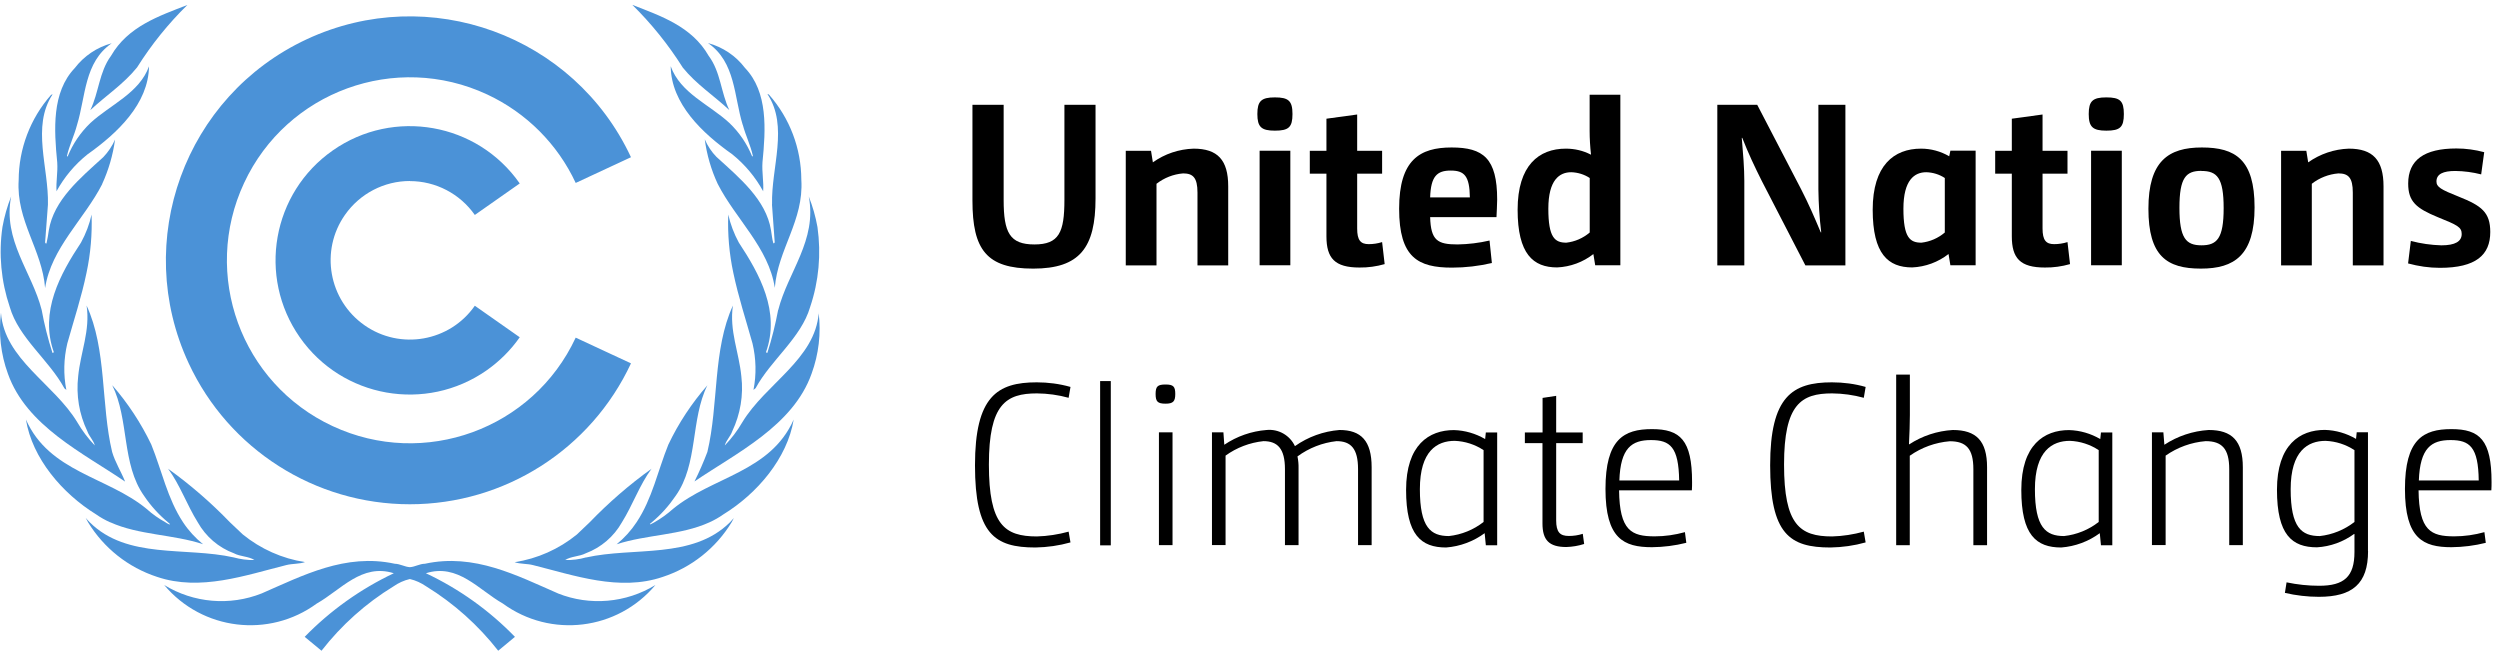 <svg width="271" height="71" viewBox="0 0 271 71" fill="none" xmlns="http://www.w3.org/2000/svg">
<g clip-path="url(#clip0_6465_16016)">
<path d="M60.486 64.325C56.042 62.395 51.418 59.944 46.062 61.111C45.489 61.111 44.991 61.451 44.429 61.482C43.877 61.451 43.368 61.122 42.795 61.111C37.439 59.944 32.815 62.395 28.371 64.325C24.903 65.704 20.979 65.364 17.797 63.413C21.923 68.334 29.156 69.214 34.332 65.428C36.962 63.943 39.221 61.037 42.689 62.14C39.083 63.847 35.806 66.181 33.027 69.034L34.851 70.54C37.015 67.761 39.656 65.396 42.657 63.561C43.188 63.19 43.792 62.914 44.429 62.766C45.065 62.914 45.659 63.19 46.2 63.561C49.201 65.407 51.842 67.772 54.006 70.54L55.82 69.034C53.041 66.17 49.774 63.837 46.168 62.14C49.626 61.037 51.895 63.943 54.515 65.428C59.701 69.214 66.924 68.334 71.05 63.413C67.868 65.364 63.944 65.704 60.476 64.325" fill="#4B92D7"/>
<path d="M11.072 19.95C11.772 18.423 12.249 16.789 12.472 15.124C12.165 15.835 11.73 16.471 11.199 17.033C8.696 19.314 5.833 21.668 5.292 24.966C5.228 25.444 5.143 25.921 5.037 26.388C4.931 26.441 4.931 26.314 4.889 26.282L5.196 22.188C5.302 18.189 3.393 13.756 5.695 10.235C5.621 10.213 5.578 10.277 5.515 10.309C3.277 12.854 2.036 16.132 2.025 19.515C1.739 23.938 4.571 27.067 4.889 31.224C5.546 26.876 9.142 23.757 11.083 19.95" fill="#4B92D7"/>
<path d="M13.554 52.191C13.13 51.12 12.483 50.112 12.154 48.988C10.924 43.823 11.592 37.894 9.386 33.121C9.8 35.826 8.718 38.223 8.474 40.8C8.241 42.836 8.58 44.904 9.471 46.75C9.651 47.291 10.15 47.747 10.277 48.288C9.545 47.524 8.909 46.686 8.379 45.774C5.875 41.606 0.466 38.944 0.106 33.906C-0.17 36.133 0.085 38.403 0.859 40.514C2.863 46.177 9.025 49.115 13.554 52.201" fill="#4B92D7"/>
<path d="M6.119 20.745C6.968 19.197 8.103 17.839 9.481 16.736C12.716 14.445 16.099 11.253 16.152 7.191C15.102 10.107 11.942 11.348 9.799 13.331C8.728 14.36 7.88 15.601 7.328 16.98L7.254 16.916C7.519 15.75 8.049 14.7 8.346 13.554C9.301 10.468 9.11 6.756 12.112 4.688C10.51 5.122 9.11 6.066 8.103 7.381C5.599 10.012 5.854 14.063 6.204 17.606C6.278 18.709 6.056 19.738 6.13 20.756" fill="#4B92D7"/>
<path d="M6.957 42.074L7.191 42.265C6.862 40.6 6.904 38.882 7.297 37.227C8.007 34.682 8.835 32.2 9.376 29.58C9.821 27.501 10.001 25.38 9.927 23.259C9.694 24.32 9.301 25.338 8.782 26.292C6.523 29.718 4.274 33.78 5.833 38.171C5.791 38.214 5.748 38.277 5.685 38.245C5.197 36.729 4.804 35.17 4.518 33.6C3.468 29.474 0.276 26.048 1.209 21.297C0.785 22.368 0.467 23.482 0.265 24.617C-0.159 27.523 0.117 30.492 1.06 33.282C2.026 36.633 5.314 39.02 6.968 42.074" fill="#4B92D7"/>
<path d="M9.789 11.941C11.475 10.36 13.374 9.141 14.859 7.306C16.407 4.845 18.232 2.575 20.31 0.539C17.266 1.727 13.872 2.851 12.027 6.065C10.744 7.804 10.712 10.053 9.789 11.941Z" fill="#4B92D7"/>
<path d="M83.682 22.165L83.979 26.259C83.979 26.259 83.936 26.418 83.83 26.365C83.692 25.909 83.661 25.421 83.576 24.944C83.035 21.645 80.171 19.291 77.668 17.011C77.127 16.459 76.703 15.812 76.395 15.101C76.618 16.767 77.085 18.4 77.796 19.927C79.736 23.735 83.332 26.853 83.99 31.201C84.308 27.033 87.15 23.915 86.864 19.482C86.853 16.088 85.612 12.821 83.374 10.276C83.311 10.244 83.268 10.18 83.194 10.201C85.506 13.712 83.586 18.145 83.692 22.144" fill="#4B92D7"/>
<path d="M84.35 33.6C84.053 35.17 83.671 36.718 83.183 38.245C83.12 38.277 83.077 38.214 83.035 38.171C84.594 33.78 82.346 29.718 80.087 26.292C79.567 25.338 79.185 24.32 78.941 23.259C78.867 25.38 79.047 27.501 79.493 29.58C80.044 32.2 80.861 34.682 81.571 37.227C81.964 38.882 82.006 40.6 81.677 42.265L81.911 42.074C83.565 39.02 86.843 36.633 87.818 33.282C88.762 30.492 89.027 27.533 88.614 24.617C88.412 23.482 88.094 22.368 87.67 21.297C88.593 26.048 85.411 29.474 84.361 33.6" fill="#4B92D7"/>
<path d="M80.521 13.543C80.828 14.689 81.359 15.739 81.613 16.905L81.539 16.969C80.977 15.59 80.139 14.349 79.057 13.321C76.915 11.337 73.754 10.107 72.704 7.18C72.746 11.242 76.141 14.445 79.375 16.725C80.743 17.828 81.889 19.196 82.727 20.734C82.801 19.716 82.578 18.677 82.653 17.584C83.003 14.042 83.268 9.99 80.754 7.36C79.757 6.045 78.347 5.101 76.745 4.666C79.746 6.734 79.556 10.446 80.51 13.533" fill="#4B92D7"/>
<path d="M73.988 7.296C75.473 9.141 77.371 10.351 79.058 11.931C78.145 10.043 78.124 7.794 76.82 6.055C74.985 2.841 71.58 1.717 68.547 0.529C70.615 2.566 72.439 4.835 73.988 7.285" fill="#4B92D7"/>
<path d="M72.969 55.151C72.343 55.713 71.654 56.211 70.922 56.625C70.774 56.699 70.636 56.773 70.498 56.847L70.445 56.794C70.509 56.741 70.572 56.678 70.646 56.625C71.643 55.797 72.502 54.832 73.224 53.772C75.706 50.314 74.836 45.478 76.681 41.766C74.984 43.706 73.552 45.87 72.45 48.193C71.315 50.993 70.71 54.058 69.002 56.614C68.409 57.516 67.677 58.322 66.839 59.001C70.084 57.94 73.796 58.035 76.893 56.625C77.434 56.381 77.943 56.094 78.421 55.755C82.08 53.507 85.346 49.678 86.036 45.478C83.512 51.194 77.201 51.672 72.959 55.161" fill="#4B92D7"/>
<path d="M88.751 33.906C88.38 38.944 82.981 41.606 80.468 45.774C79.937 46.686 79.301 47.524 78.569 48.288C78.696 47.758 79.195 47.291 79.375 46.75C80.255 44.894 80.606 42.836 80.362 40.8C80.118 38.223 79.036 35.836 79.449 33.121C77.254 37.883 77.912 43.823 76.681 48.988C76.268 50.08 75.801 51.151 75.281 52.191C79.81 49.104 85.972 46.166 87.977 40.503C88.751 38.392 89.016 36.133 88.74 33.895" fill="#4B92D7"/>
<path d="M63.531 60.422C62.799 60.634 62.035 60.729 61.261 60.708C61.897 60.294 62.799 60.337 63.499 59.976C65.164 59.35 66.543 58.163 67.412 56.625C68.579 54.758 69.343 52.541 70.626 50.812C68.218 52.541 65.981 54.482 63.923 56.614C63.467 57.049 63 57.494 62.533 57.94C60.593 59.52 58.259 60.559 55.788 60.941C56.382 61.153 57.156 61.09 57.793 61.26C62.215 62.362 67.137 64.134 71.824 62.543C74.943 61.525 77.594 59.425 79.302 56.625C79.387 56.465 79.471 56.317 79.556 56.147C79.418 56.306 79.27 56.476 79.121 56.625C75.038 60.655 68.717 59.266 63.52 60.432" fill="#4B92D7"/>
<path d="M31.055 61.249C31.691 61.09 32.465 61.143 33.059 60.931C30.588 60.549 28.255 59.51 26.314 57.929C25.847 57.484 25.38 57.038 24.924 56.614C22.867 54.482 20.629 52.541 18.221 50.812C19.505 52.541 20.268 54.747 21.435 56.614C22.305 58.163 23.694 59.361 25.359 59.976C26.049 60.347 26.95 60.294 27.587 60.708C26.823 60.729 26.059 60.623 25.327 60.422C20.13 59.255 13.788 60.655 9.726 56.614C9.577 56.465 9.429 56.306 9.291 56.137C9.365 56.296 9.461 56.455 9.546 56.614C11.253 59.414 13.905 61.514 17.023 62.532C21.711 64.123 26.632 62.352 31.055 61.249Z" fill="#4B92D7"/>
<path d="M11.953 56.615C15.05 58.015 18.762 57.919 22.008 58.991C21.17 58.312 20.438 57.517 19.844 56.615C18.147 54.048 17.532 50.983 16.397 48.183C15.283 45.86 13.862 43.697 12.165 41.756C14.021 45.479 13.152 50.304 15.633 53.773C16.355 54.844 17.224 55.798 18.221 56.626C18.285 56.689 18.348 56.753 18.423 56.806L18.37 56.859C18.221 56.795 18.083 56.71 17.935 56.626H17.956C17.214 56.222 16.524 55.735 15.888 55.162C11.656 51.672 5.335 51.195 2.811 45.479C3.489 49.679 6.756 53.497 10.415 55.756C10.892 56.095 11.412 56.382 11.953 56.626" fill="#4B92D7"/>
<path d="M44.429 54.662C54.706 54.662 64.05 48.712 68.398 39.389L62.406 36.6C57.782 46.527 45.977 50.822 36.05 46.188C26.123 41.563 21.827 29.759 26.462 19.831C31.086 9.904 42.891 5.609 52.818 10.244C57.039 12.216 60.444 15.61 62.406 19.831L68.398 17.042C62.226 3.816 46.497 -1.911 33.261 4.251C20.024 10.413 14.297 26.153 20.459 39.389C24.797 48.712 34.151 54.662 44.429 54.662Z" fill="#4B92D7"/>
<path d="M44.428 19.631C47.228 19.631 49.858 20.999 51.471 23.301L56.339 19.886C51.736 13.299 42.667 11.698 36.081 16.301C29.495 20.904 27.893 29.972 32.496 36.559C37.099 43.145 46.167 44.746 52.754 40.143C54.143 39.168 55.363 37.959 56.339 36.559L51.471 33.143C48.755 37.036 43.389 37.98 39.507 35.254C35.625 32.528 34.67 27.172 37.396 23.29C39.008 20.989 41.628 19.621 44.439 19.621" fill="#4B92D7"/>
<path d="M108.796 11.363V21.683C108.796 25.215 109.454 26.498 112.127 26.498C114.799 26.498 115.383 25.194 115.383 21.662V11.363H118.756V21.503C118.756 26.837 117.059 29.118 111.999 29.118C106.94 29.118 105.413 27.071 105.413 21.736V11.363H108.796Z" fill="black"/>
<path d="M122.044 16.347H124.77L124.971 17.598C126.265 16.675 127.792 16.166 129.383 16.113C131.992 16.113 133.138 17.344 133.138 20.197V28.766H129.807V20.875C129.807 19.242 129.309 18.797 128.248 18.797C127.198 18.881 126.201 19.274 125.364 19.921V28.766H122.033V16.347H122.044Z" fill="black"/>
<path d="M138.196 14.163C136.722 14.163 136.298 13.76 136.298 12.36C136.298 10.96 136.722 10.557 138.196 10.557C139.671 10.557 140.105 10.928 140.105 12.36C140.105 13.791 139.702 14.163 138.196 14.163ZM136.542 16.337H139.872V28.757H136.542V16.337Z" fill="black"/>
<path d="M143.786 16.347V12.868L147.117 12.412V16.347H149.821V18.829H147.117V24.768C147.117 26.041 147.488 26.465 148.368 26.465C148.867 26.465 149.355 26.391 149.821 26.242L150.097 28.629C149.206 28.883 148.294 29.011 147.371 29C144.688 29 143.786 27.992 143.786 25.617V18.829H141.983V16.347H143.786Z" fill="black"/>
<path d="M161.71 28.512C160.299 28.841 158.857 29.011 157.404 29.011C153.724 29.011 151.666 27.929 151.666 22.626C151.666 17.323 153.915 15.986 157.351 15.986C160.787 15.986 162.293 17.164 162.293 21.629C162.293 22.255 162.24 22.88 162.219 23.538H155.028C155.102 26.073 155.824 26.497 158.008 26.497C159.175 26.476 160.331 26.338 161.466 26.073L161.721 28.523L161.71 28.512ZM159.334 21.395C159.302 19.062 158.73 18.489 157.255 18.489C155.781 18.489 155.102 19.094 155.028 21.395H159.334Z" fill="black"/>
<path d="M172.729 27.536C171.605 28.416 170.226 28.926 168.795 28.989C166.196 28.989 164.51 27.536 164.51 22.732C164.51 17.927 166.811 16.113 169.739 16.113C170.682 16.113 171.616 16.326 172.443 16.76L172.464 16.739C172.369 15.891 172.316 15.042 172.316 14.183V10.27H175.646V28.756H172.92L172.719 27.526L172.729 27.536ZM172.326 19.295C171.732 18.903 171.032 18.691 170.322 18.669C169.049 18.669 167.84 19.497 167.84 22.626C167.84 25.754 168.54 26.306 169.792 26.306C170.725 26.2 171.605 25.818 172.326 25.203V19.295Z" fill="black"/>
<path d="M186.178 11.363H190.484L195.247 20.527C196.042 22.075 196.647 23.465 197.368 25.183H197.421C197.23 23.634 197.134 22.086 197.113 20.527V11.363H200.041V28.768H195.703L190.972 19.604C190.198 18.056 189.541 16.677 188.862 14.948H188.809C188.957 16.677 189.084 18.257 189.084 19.604V28.768H186.157V11.363H186.178Z" fill="black"/>
<path d="M211.22 27.536C210.095 28.416 208.717 28.925 207.285 28.989C204.676 28.989 203 27.536 203 22.732C203 17.927 205.302 16.113 208.239 16.113C209.311 16.113 210.371 16.4 211.294 16.941L211.421 16.336H214.158V28.756H211.421L211.22 27.525V27.536ZM210.817 19.295C210.223 18.903 209.523 18.691 208.812 18.669C207.539 18.669 206.33 19.497 206.33 22.625C206.33 25.754 207.03 26.306 208.282 26.306C209.215 26.2 210.095 25.818 210.817 25.203V19.295Z" fill="black"/>
<path d="M218.081 16.347V12.868L221.412 12.412V16.347H224.116V18.829H221.412V24.768C221.412 26.041 221.793 26.465 222.663 26.465C223.151 26.465 223.65 26.391 224.116 26.242L224.392 28.629C223.501 28.883 222.589 29.011 221.666 29C218.983 29 218.081 27.992 218.081 25.617V18.829H216.278V16.347H218.081Z" fill="black"/>
<path d="M228.327 14.163C226.853 14.163 226.418 13.76 226.418 12.36C226.418 10.96 226.842 10.557 228.327 10.557C229.812 10.557 230.226 10.928 230.226 12.36C230.226 13.791 229.823 14.163 228.327 14.163ZM226.673 16.337H230.003V28.757H226.673V16.337Z" fill="black"/>
<path d="M238.573 29.117C234.892 29.117 232.888 27.77 232.888 22.626C232.888 17.482 235.041 15.986 238.679 15.986C242.316 15.986 244.395 17.291 244.395 22.477C244.395 27.664 242.21 29.117 238.583 29.117M238.636 18.521C236.96 18.521 236.25 19.242 236.25 22.53C236.25 25.818 236.96 26.592 238.636 26.592C240.312 26.592 241.044 25.871 241.044 22.562C241.044 19.253 240.323 18.532 238.636 18.532" fill="black"/>
<path d="M247.28 16.347H250.006L250.207 17.598C251.501 16.686 253.029 16.166 254.609 16.113C257.218 16.113 258.374 17.344 258.374 20.197V28.766H255.044V20.875C255.044 19.242 254.545 18.797 253.485 18.797C252.435 18.881 251.427 19.274 250.6 19.921V28.766H247.27V16.347H247.28Z" fill="black"/>
<path d="M261.333 26.116C262.415 26.403 263.529 26.562 264.642 26.594C266.148 26.594 266.848 26.169 266.848 25.363C266.848 24.61 266.35 24.388 264.25 23.539C261.938 22.585 261.047 21.863 261.047 19.901C261.047 17.345 262.776 16.094 266.276 16.094C267.294 16.094 268.301 16.232 269.288 16.497L268.959 18.904C268.047 18.671 267.103 18.544 266.148 18.533C264.844 18.533 264.112 18.862 264.112 19.668C264.112 20.273 264.589 20.548 266.541 21.323C268.991 22.298 269.945 23.009 269.945 25.151C269.945 27.633 268.397 29.033 264.483 29.033C263.316 29.033 262.16 28.863 261.036 28.556L261.333 26.127V26.116Z" fill="black"/>
<path d="M116.041 58.797C114.8 59.147 113.517 59.327 112.233 59.348C107.821 59.348 105.689 57.895 105.689 50.439C105.689 42.983 108.097 41.445 112.382 41.445C113.612 41.445 114.842 41.604 116.041 41.944L115.839 43.121C114.726 42.813 113.57 42.654 112.403 42.644C109.041 42.644 107.196 43.821 107.196 50.354C107.196 56.888 108.892 58.15 112.403 58.15C113.559 58.118 114.715 57.938 115.839 57.63L116.041 58.807V58.797Z" fill="black"/>
<path d="M120.41 41.309H119.254V59.116H120.41V41.309Z" fill="black"/>
<path d="M126.349 43.758C125.49 43.758 125.268 43.536 125.268 42.709C125.268 41.881 125.49 41.68 126.349 41.68C127.208 41.68 127.399 41.913 127.399 42.709C127.399 43.504 127.177 43.758 126.349 43.758ZM125.628 46.866H127.102V59.095H125.628V46.866Z" fill="black"/>
<path d="M131.388 46.865H132.618L132.713 48.212C134.081 47.289 135.662 46.738 137.295 46.611C138.589 46.483 139.819 47.183 140.371 48.361C141.792 47.353 143.468 46.748 145.207 46.611C147.541 46.611 148.686 47.788 148.686 50.651V59.094H147.212V50.853C147.212 48.626 146.438 47.82 144.878 47.82C143.351 47.989 141.888 48.562 140.647 49.474C140.731 49.898 140.774 50.333 140.763 50.768V59.094H139.289V50.853C139.289 48.626 138.483 47.82 136.956 47.82C135.471 47.979 134.05 48.52 132.851 49.389V59.083H131.377V46.855L131.388 46.865Z" fill="black"/>
<path d="M160.947 57.789C159.727 58.691 158.274 59.232 156.758 59.348C154.053 59.348 152.42 58.001 152.42 53.112C152.42 48.223 154.902 46.621 157.606 46.621C158.794 46.653 159.961 46.992 160.99 47.597L161.064 46.876H162.294V59.104H161.064L160.937 57.8L160.947 57.789ZM160.82 48.795C159.887 48.18 158.805 47.83 157.691 47.788C155.782 47.788 153.915 48.87 153.915 53.027C153.915 57.185 155.093 58.108 157.065 58.108C158.434 57.959 159.738 57.429 160.82 56.58V48.795Z" fill="black"/>
<path d="M167.215 46.866V43.133L168.689 42.91V46.877H171.563V48.033H168.689V56.401C168.689 57.706 169.113 58.098 170.068 58.098C170.577 58.098 171.086 58.024 171.574 57.865L171.722 58.968C171.096 59.169 170.449 59.275 169.792 59.297C167.915 59.297 167.204 58.544 167.204 56.74V48.033H165.295V46.877H167.204L167.215 46.866Z" fill="black"/>
<path d="M182.795 58.84C181.575 59.147 180.324 59.306 179.072 59.317C176.018 59.317 174.034 58.394 174.034 53.007C174.034 47.619 176.018 46.516 179.072 46.516C182.127 46.516 183.421 47.693 183.421 52.254C183.421 52.55 183.421 52.784 183.399 53.155H175.508C175.561 57.535 176.855 58.14 179.369 58.14C180.483 58.14 181.575 57.981 182.646 57.684L182.795 58.829V58.84ZM182.021 52.084C181.968 48.456 181.045 47.703 178.966 47.703C176.887 47.703 175.657 48.552 175.54 52.084H182.021Z" fill="black"/>
<path d="M202.236 58.797C200.995 59.147 199.712 59.327 198.418 59.348C194.006 59.348 191.885 57.895 191.885 50.439C191.885 42.983 194.292 41.445 198.577 41.445C199.818 41.445 201.048 41.604 202.236 41.944L202.035 43.121C200.911 42.813 199.765 42.654 198.598 42.644C195.247 42.644 193.391 43.821 193.391 50.354C193.391 56.888 195.098 58.15 198.598 58.15C199.765 58.118 200.911 57.938 202.035 57.63L202.236 58.807V58.797Z" fill="black"/>
<path d="M205.556 40.609H207.03V44.99C207.03 45.944 206.987 46.973 206.934 48.14L206.956 48.172C208.366 47.249 209.999 46.708 211.686 46.612C214.221 46.612 215.398 47.79 215.398 50.653V59.096H213.913V50.855C213.913 48.628 213.118 47.832 211.357 47.832C209.798 47.959 208.302 48.5 207.019 49.402V59.096H205.545V40.609H205.556Z" fill="black"/>
<path d="M227.627 57.789C226.407 58.691 224.954 59.232 223.438 59.348C220.733 59.348 219.11 58.001 219.11 53.112C219.11 48.223 221.582 46.621 224.286 46.621C225.474 46.653 226.641 46.992 227.669 47.597L227.744 46.876H228.974V59.104H227.744L227.616 57.8L227.627 57.789ZM227.5 48.795C226.566 48.18 225.485 47.83 224.371 47.788C222.472 47.788 220.585 48.87 220.585 53.027C220.585 57.185 221.772 58.108 223.745 58.108C225.113 57.959 226.418 57.429 227.5 56.58V48.795Z" fill="black"/>
<path d="M233.28 46.866H234.51L234.617 48.213C236.048 47.269 237.713 46.717 239.421 46.611C241.945 46.611 243.123 47.789 243.123 50.652V59.095H241.648V50.854C241.648 48.627 240.842 47.82 239.092 47.82C237.533 47.948 236.038 48.489 234.754 49.39V59.084H233.27V46.855L233.28 46.866Z" fill="black"/>
<path d="M256.698 59.742C256.698 63.274 255.001 64.695 251.364 64.695C250.123 64.695 248.892 64.547 247.683 64.271L247.864 63.126C249.03 63.37 250.208 63.497 251.395 63.497C254.1 63.497 255.224 62.511 255.224 59.838V57.908L255.192 57.876C254.015 58.735 252.615 59.244 251.162 59.329C248.458 59.329 246.824 57.982 246.824 53.093C246.824 48.203 249.306 46.602 252.011 46.602C253.198 46.633 254.365 46.973 255.394 47.577L255.468 46.856H256.688V59.732L256.698 59.742ZM255.224 48.797C254.291 48.182 253.209 47.832 252.085 47.789C250.186 47.789 248.309 48.871 248.309 53.029C248.309 57.186 249.486 58.109 251.459 58.109C252.827 57.961 254.132 57.43 255.224 56.582V48.797Z" fill="black"/>
<path d="M269.468 58.84C268.249 59.147 266.997 59.306 265.735 59.317C262.681 59.317 260.697 58.394 260.697 53.007C260.697 47.619 262.67 46.516 265.735 46.516C268.8 46.516 270.084 47.693 270.084 52.254C270.084 52.55 270.084 52.784 270.062 53.155H262.172C262.225 57.535 263.518 58.14 266.032 58.14C267.146 58.14 268.249 57.981 269.309 57.684L269.458 58.829L269.468 58.84ZM268.694 52.084C268.652 48.456 267.718 47.703 265.64 47.703C263.561 47.703 262.331 48.552 262.203 52.084H268.694Z" fill="black"/>
</g>
<defs>
<clipPath id="clip0_6465_16016">
<rect width="270.094" height="70" fill="white" transform="translate(0 0.539)"/>
</clipPath>
</defs>
</svg>
